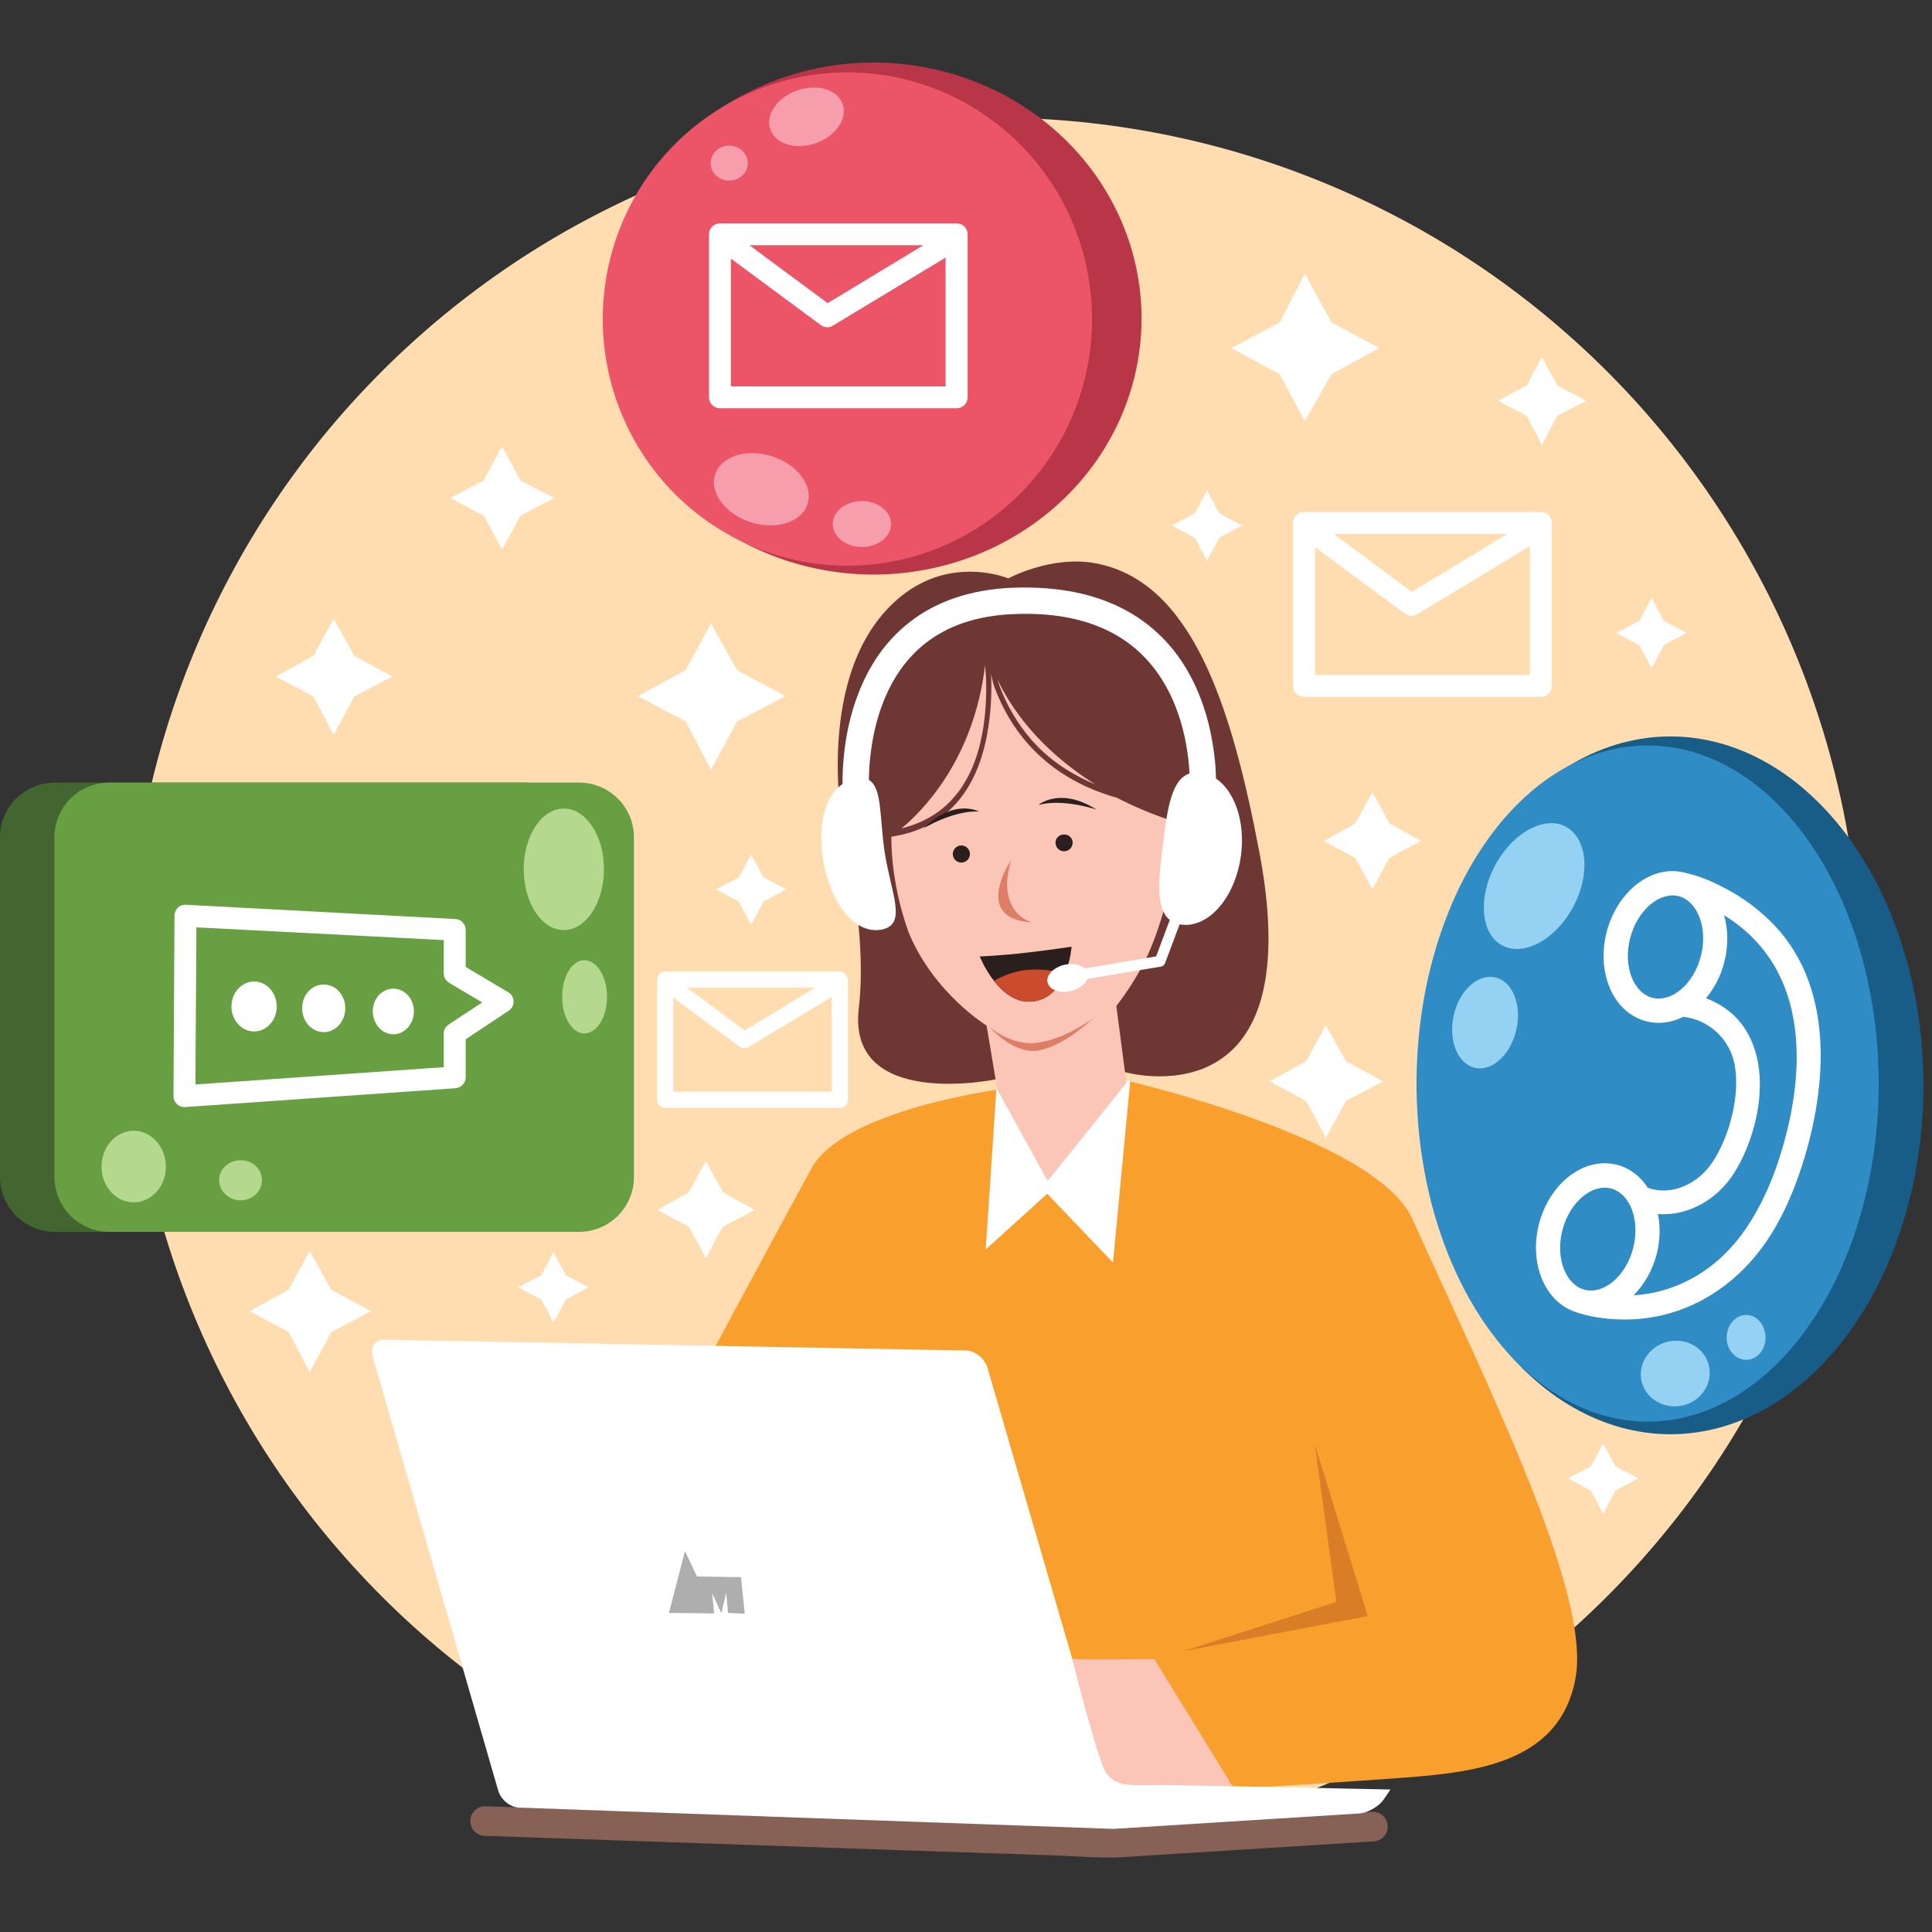 <svg xmlns="http://www.w3.org/2000/svg" xmlns:xlink="http://www.w3.org/1999/xlink" width="150" zoomAndPan="magnify" viewBox="0 0 112.5 112.5" height="150" preserveAspectRatio="xMidYMid meet" version="1.0"><rect x="0" y="0" width="112.5" height="112.5" fill="#333333" stroke="none"/><defs><clipPath id="9bf2aaaf72"><path d="M 82 42 L 112.004 42 L 112.004 84 L 82 84 Z M 82 42 " clip-rule="nonzero"/></clipPath><clipPath id="0a05fb84dd"><path d="M 35 3.641 L 67 3.641 L 67 34 L 35 34 Z M 35 3.641 " clip-rule="nonzero"/></clipPath><clipPath id="7ca6ea715e"><path d="M 27 105 L 81 105 L 81 108.176 L 27 108.176 Z M 27 105 " clip-rule="nonzero"/></clipPath></defs><path fill="#ffddb1" d="M 108.355 57.293 C 108.355 58.945 108.273 60.594 108.113 62.238 C 107.949 63.883 107.707 65.516 107.387 67.137 C 107.062 68.754 106.664 70.355 106.184 71.938 C 105.703 73.52 105.148 75.07 104.516 76.598 C 103.883 78.125 103.176 79.617 102.398 81.074 C 101.617 82.531 100.77 83.945 99.852 85.32 C 98.934 86.691 97.953 88.02 96.902 89.293 C 95.855 90.57 94.746 91.793 93.578 92.961 C 92.41 94.133 91.188 95.238 89.91 96.285 C 88.633 97.336 87.309 98.316 85.934 99.234 C 84.559 100.152 83.145 101.004 81.688 101.781 C 80.23 102.559 78.738 103.266 77.211 103.898 C 75.684 104.531 74.133 105.086 72.551 105.566 C 70.969 106.043 69.367 106.445 67.746 106.77 C 66.129 107.09 64.496 107.332 62.852 107.492 C 61.207 107.656 59.559 107.738 57.906 107.738 C 56.254 107.738 54.605 107.656 52.961 107.492 C 51.316 107.332 49.684 107.09 48.062 106.77 C 46.441 106.445 44.844 106.043 43.262 105.566 C 41.68 105.086 40.125 104.531 38.602 103.898 C 37.074 103.266 35.582 102.559 34.125 101.781 C 32.668 101.004 31.25 100.152 29.879 99.234 C 28.504 98.316 27.18 97.336 25.902 96.285 C 24.625 95.238 23.402 94.133 22.234 92.961 C 21.066 91.793 19.957 90.57 18.906 89.293 C 17.859 88.02 16.875 86.691 15.957 85.32 C 15.039 83.945 14.191 82.531 13.414 81.074 C 12.633 79.617 11.93 78.125 11.297 76.598 C 10.664 75.07 10.109 73.52 9.629 71.938 C 9.148 70.355 8.75 68.754 8.426 67.137 C 8.105 65.516 7.863 63.883 7.699 62.238 C 7.539 60.594 7.457 58.945 7.457 57.293 C 7.457 55.641 7.539 53.996 7.699 52.352 C 7.863 50.707 8.105 49.074 8.426 47.453 C 8.75 45.832 9.148 44.234 9.629 42.652 C 10.109 41.07 10.664 39.516 11.297 37.992 C 11.93 36.465 12.633 34.973 13.414 33.516 C 14.191 32.059 15.039 30.645 15.957 29.27 C 16.875 27.898 17.859 26.57 18.906 25.293 C 19.957 24.016 21.066 22.793 22.234 21.625 C 23.402 20.457 24.625 19.352 25.902 18.301 C 27.18 17.254 28.504 16.27 29.879 15.352 C 31.25 14.434 32.668 13.586 34.125 12.809 C 35.582 12.031 37.074 11.324 38.602 10.691 C 40.125 10.059 41.68 9.504 43.262 9.023 C 44.844 8.543 46.441 8.145 48.062 7.82 C 49.684 7.5 51.316 7.258 52.961 7.094 C 54.605 6.934 56.254 6.852 57.906 6.852 C 59.559 6.852 61.207 6.934 62.852 7.094 C 64.496 7.258 66.129 7.5 67.746 7.82 C 69.367 8.145 70.969 8.543 72.551 9.023 C 74.133 9.504 75.684 10.059 77.211 10.691 C 78.738 11.324 80.23 12.031 81.688 12.809 C 83.145 13.586 84.559 14.434 85.934 15.352 C 87.309 16.27 88.633 17.254 89.91 18.301 C 91.188 19.352 92.41 20.457 93.578 21.625 C 94.746 22.793 95.855 24.016 96.902 25.293 C 97.953 26.57 98.934 27.898 99.852 29.27 C 100.77 30.645 101.617 32.059 102.398 33.516 C 103.176 34.973 103.883 36.465 104.516 37.992 C 105.148 39.516 105.703 41.07 106.184 42.652 C 106.664 44.234 107.062 45.832 107.387 47.453 C 107.707 49.074 107.949 50.707 108.113 52.352 C 108.273 53.996 108.355 55.641 108.355 57.293 Z M 108.355 57.293 " fill-opacity="1" fill-rule="nonzero"/><path fill="#ffffff" d="M 93.352 84.051 L 92.637 85.387 L 91.297 86.082 L 92.637 86.797 L 93.352 88.137 L 94.07 86.797 L 95.391 86.082 L 94.07 85.387 Z M 32.23 72.922 L 31.516 74.258 L 30.176 74.953 L 31.516 75.672 L 32.23 77.008 L 32.949 75.672 L 34.27 74.953 L 32.949 74.258 Z M 18.031 72.844 L 16.812 75.098 L 14.535 76.352 L 16.812 77.566 L 18.031 79.898 L 19.289 77.566 L 21.605 76.352 L 19.289 75.098 Z M 41.102 67.621 L 40.105 69.434 L 38.27 70.453 L 40.105 71.426 L 41.102 73.258 L 42.098 71.426 L 43.941 70.453 L 42.105 69.434 Z M 77.199 59.699 L 76.059 61.793 L 73.922 62.969 L 76.059 64.105 L 77.199 66.258 L 78.375 64.105 L 80.531 62.969 L 78.375 61.793 Z M 43.738 49.754 L 43.023 51.09 L 41.684 51.785 L 43.023 52.504 L 43.738 53.84 L 44.457 52.504 L 45.777 51.785 L 44.457 51.09 Z M 79.914 46.141 L 78.914 47.953 L 77.078 48.973 L 78.914 49.949 L 79.914 51.781 L 80.91 49.949 L 82.746 48.973 L 80.91 47.953 Z M 41.402 36.293 L 39.926 39.023 L 37.145 40.535 L 39.926 42.012 L 41.402 44.824 L 42.918 42.012 L 45.738 40.535 L 42.918 39.023 Z M 19.43 36.031 L 18.25 38.184 L 16.051 39.398 L 18.25 40.555 L 19.43 42.789 L 20.629 40.555 L 22.848 39.398 L 20.629 38.184 Z M 96.172 34.816 L 95.453 36.156 L 94.113 36.852 L 95.453 37.566 L 96.172 38.902 L 96.887 37.566 L 98.207 36.852 L 96.887 36.156 Z M 70.285 28.559 L 69.57 29.898 L 68.23 30.594 L 69.57 31.309 L 70.285 32.648 L 71.004 31.309 L 72.324 30.594 L 71.004 29.898 Z M 29.238 25.988 L 28.176 27.961 L 26.219 28.996 L 28.176 30.035 L 29.238 32.008 L 30.297 30.035 L 32.258 28.996 L 30.293 27.961 Z M 89.781 20.785 L 88.902 22.441 L 87.223 23.336 L 88.902 24.215 L 89.781 25.91 L 90.68 24.215 L 92.375 23.336 L 90.68 22.441 Z M 75.977 15.938 L 74.52 18.77 L 71.699 20.266 L 74.52 21.797 L 75.977 24.527 L 77.531 21.797 L 80.309 20.266 L 77.531 18.77 Z M 75.977 15.938 " fill-opacity="1" fill-rule="nonzero"/><path fill="#ffffff" d="M 48.43 58.051 L 48.43 63.57 L 39.203 63.57 C 39.203 62.777 39.203 59.418 39.203 58.09 L 43.055 60.941 C 43.207 61.055 43.41 61.078 43.578 60.98 Z M 40.004 57.512 L 47.473 57.512 L 43.359 60.004 Z M 38.727 56.574 C 38.465 56.574 38.266 56.793 38.266 57.055 C 38.266 57.273 38.266 63.836 38.266 64.051 C 38.266 64.312 38.465 64.512 38.727 64.512 L 48.895 64.512 C 49.152 64.512 49.375 64.312 49.375 64.051 L 49.375 57.055 C 49.375 56.793 49.152 56.574 48.895 56.574 Z M 89.082 31.809 L 89.082 39.305 L 76.578 39.305 C 76.578 38.227 76.578 33.664 76.578 31.867 L 81.812 35.734 C 82.02 35.887 82.289 35.91 82.508 35.773 Z M 77.656 31.09 L 87.781 31.09 L 82.211 34.461 Z M 75.938 29.812 C 75.582 29.812 75.297 30.098 75.297 30.453 C 75.297 30.75 75.297 39.645 75.297 39.941 C 75.297 40.297 75.582 40.578 75.938 40.578 L 89.719 40.578 C 90.074 40.578 90.359 40.297 90.359 39.941 L 90.359 30.453 C 90.359 30.098 90.074 29.812 89.719 29.812 Z M 75.938 29.812 " fill-opacity="1" fill-rule="nonzero"/><g clip-path="url(#9bf2aaaf72)"><path fill="#175d87" d="M 112.004 63.199 C 112.004 63.863 111.98 64.527 111.93 65.191 C 111.883 65.852 111.812 66.512 111.719 67.164 C 111.625 67.816 111.508 68.461 111.367 69.098 C 111.227 69.734 111.066 70.359 110.879 70.973 C 110.695 71.59 110.488 72.188 110.262 72.777 C 110.035 73.363 109.789 73.934 109.52 74.484 C 109.25 75.039 108.965 75.574 108.66 76.086 C 108.352 76.602 108.027 77.094 107.688 77.566 C 107.348 78.035 106.988 78.48 106.617 78.902 C 106.242 79.324 105.855 79.723 105.453 80.09 C 105.055 80.461 104.641 80.805 104.215 81.117 C 103.789 81.43 103.355 81.715 102.906 81.969 C 102.461 82.223 102.008 82.449 101.547 82.641 C 101.086 82.832 100.617 82.996 100.145 83.125 C 99.672 83.254 99.195 83.352 98.715 83.418 C 98.234 83.484 97.754 83.516 97.27 83.516 C 96.789 83.516 96.309 83.484 95.828 83.418 C 95.348 83.352 94.871 83.254 94.395 83.125 C 93.922 82.996 93.457 82.832 92.992 82.641 C 92.531 82.449 92.078 82.223 91.633 81.969 C 91.188 81.715 90.75 81.43 90.324 81.117 C 89.902 80.805 89.488 80.461 89.086 80.09 C 88.684 79.723 88.297 79.324 87.926 78.902 C 87.551 78.48 87.195 78.035 86.855 77.566 C 86.512 77.094 86.188 76.602 85.883 76.086 C 85.578 75.574 85.289 75.039 85.023 74.484 C 84.754 73.934 84.504 73.363 84.277 72.777 C 84.051 72.188 83.844 71.59 83.66 70.973 C 83.477 70.359 83.312 69.734 83.172 69.098 C 83.031 68.461 82.914 67.816 82.82 67.164 C 82.727 66.512 82.656 65.852 82.609 65.191 C 82.562 64.527 82.539 63.863 82.539 63.199 C 82.539 62.535 82.562 61.871 82.609 61.207 C 82.656 60.547 82.727 59.887 82.82 59.234 C 82.914 58.582 83.031 57.938 83.172 57.301 C 83.312 56.664 83.477 56.039 83.66 55.426 C 83.844 54.809 84.051 54.211 84.277 53.621 C 84.504 53.035 84.754 52.465 85.023 51.914 C 85.289 51.359 85.578 50.824 85.883 50.312 C 86.188 49.797 86.512 49.305 86.855 48.832 C 87.195 48.363 87.551 47.918 87.926 47.496 C 88.297 47.074 88.684 46.676 89.086 46.309 C 89.488 45.938 89.902 45.594 90.324 45.281 C 90.75 44.969 91.188 44.684 91.633 44.43 C 92.078 44.176 92.531 43.949 92.992 43.758 C 93.457 43.566 93.922 43.402 94.395 43.273 C 94.871 43.145 95.348 43.047 95.828 42.98 C 96.309 42.914 96.789 42.883 97.27 42.883 C 97.754 42.883 98.234 42.914 98.715 42.98 C 99.195 43.047 99.672 43.145 100.145 43.273 C 100.617 43.402 101.086 43.566 101.547 43.758 C 102.008 43.949 102.461 44.176 102.906 44.43 C 103.355 44.684 103.789 44.969 104.215 45.281 C 104.641 45.594 105.055 45.938 105.453 46.309 C 105.855 46.676 106.242 47.074 106.617 47.496 C 106.988 47.918 107.348 48.363 107.688 48.832 C 108.027 49.305 108.352 49.797 108.66 50.312 C 108.965 50.824 109.25 51.359 109.52 51.914 C 109.789 52.465 110.035 53.035 110.262 53.621 C 110.488 54.211 110.695 54.809 110.879 55.426 C 111.066 56.039 111.227 56.664 111.367 57.301 C 111.508 57.938 111.625 58.582 111.719 59.234 C 111.812 59.887 111.883 60.547 111.93 61.207 C 111.98 61.871 112.004 62.535 112.004 63.199 Z M 112.004 63.199 " fill-opacity="1" fill-rule="nonzero"/></g><path fill="#308cc4" d="M 109.395 63.098 C 109.395 63.742 109.375 64.383 109.332 65.027 C 109.289 65.668 109.223 66.305 109.137 66.938 C 109.051 67.57 108.945 68.195 108.816 68.812 C 108.688 69.43 108.539 70.035 108.371 70.633 C 108.203 71.227 108.016 71.809 107.809 72.379 C 107.598 72.945 107.371 73.5 107.129 74.035 C 106.883 74.57 106.621 75.09 106.34 75.586 C 106.062 76.086 105.766 76.562 105.453 77.02 C 105.145 77.473 104.816 77.906 104.477 78.316 C 104.137 78.727 103.781 79.109 103.414 79.469 C 103.051 79.824 102.672 80.156 102.281 80.461 C 101.895 80.766 101.496 81.039 101.09 81.285 C 100.684 81.535 100.27 81.75 99.848 81.938 C 99.426 82.125 98.996 82.281 98.566 82.406 C 98.133 82.531 97.699 82.629 97.258 82.691 C 96.82 82.754 96.383 82.785 95.941 82.785 C 95.5 82.785 95.059 82.754 94.621 82.691 C 94.184 82.629 93.746 82.531 93.316 82.406 C 92.883 82.281 92.457 82.125 92.035 81.938 C 91.613 81.75 91.199 81.535 90.793 81.285 C 90.383 81.039 89.984 80.766 89.598 80.461 C 89.207 80.156 88.832 79.824 88.465 79.469 C 88.098 79.109 87.746 78.727 87.402 78.316 C 87.062 77.906 86.738 77.473 86.426 77.02 C 86.113 76.562 85.82 76.086 85.539 75.586 C 85.258 75.09 84.996 74.57 84.754 74.035 C 84.508 73.5 84.281 72.945 84.074 72.379 C 83.867 71.809 83.676 71.227 83.508 70.633 C 83.34 70.035 83.191 69.43 83.062 68.812 C 82.938 68.195 82.828 67.57 82.742 66.938 C 82.656 66.305 82.594 65.668 82.551 65.027 C 82.508 64.383 82.484 63.742 82.484 63.098 C 82.484 62.453 82.508 61.809 82.551 61.168 C 82.594 60.523 82.656 59.887 82.742 59.254 C 82.828 58.621 82.938 57.996 83.062 57.383 C 83.191 56.766 83.34 56.156 83.508 55.562 C 83.676 54.965 83.867 54.383 84.074 53.816 C 84.281 53.246 84.508 52.695 84.754 52.156 C 84.996 51.621 85.258 51.105 85.539 50.605 C 85.82 50.105 86.113 49.629 86.426 49.176 C 86.738 48.719 87.062 48.285 87.402 47.875 C 87.746 47.469 88.098 47.082 88.465 46.727 C 88.832 46.367 89.207 46.035 89.598 45.73 C 89.984 45.43 90.383 45.152 90.793 44.906 C 91.199 44.66 91.613 44.441 92.035 44.254 C 92.457 44.066 92.883 43.91 93.316 43.785 C 93.746 43.66 94.184 43.566 94.621 43.504 C 95.059 43.438 95.5 43.406 95.941 43.406 C 96.383 43.406 96.82 43.438 97.258 43.504 C 97.699 43.566 98.133 43.66 98.566 43.785 C 98.996 43.91 99.426 44.066 99.848 44.254 C 100.27 44.441 100.684 44.66 101.09 44.906 C 101.496 45.152 101.895 45.43 102.281 45.73 C 102.672 46.035 103.051 46.367 103.414 46.727 C 103.781 47.082 104.137 47.469 104.477 47.875 C 104.816 48.285 105.145 48.719 105.453 49.176 C 105.766 49.629 106.062 50.105 106.34 50.605 C 106.621 51.105 106.883 51.621 107.129 52.156 C 107.371 52.695 107.598 53.246 107.809 53.816 C 108.016 54.383 108.203 54.965 108.371 55.562 C 108.539 56.156 108.688 56.766 108.816 57.383 C 108.945 57.996 109.051 58.621 109.137 59.254 C 109.223 59.887 109.289 60.523 109.332 61.168 C 109.375 61.809 109.395 62.453 109.395 63.098 Z M 109.395 63.098 " fill-opacity="1" fill-rule="nonzero"/><path fill="#ffffff" d="M 93.805 69.203 C 94.891 69.48 95.527 71.012 95.098 72.68 C 94.664 74.352 93.363 75.383 92.277 75.102 C 91.191 74.824 90.551 73.293 90.98 71.621 C 91.418 69.957 92.727 68.926 93.805 69.203 Z M 100.395 53.297 C 100.422 53.316 100.457 53.332 100.484 53.352 C 105.449 56.48 105.203 62.57 103.574 67.551 C 103.117 68.945 102.504 70.309 101.672 71.531 C 100.129 73.809 97.805 75.258 95.125 75.426 C 95.734 74.812 96.215 73.996 96.465 73.039 C 96.676 72.23 96.688 71.426 96.543 70.695 C 98.336 70.824 100.055 69.809 101.016 68.242 C 102.914 65.148 103.5 59.773 99.422 58.16 C 99.391 58.152 99.363 58.141 99.336 58.133 C 99.812 57.559 100.195 56.852 100.402 56.039 C 100.652 55.078 100.629 54.129 100.395 53.297 Z M 97.75 52.184 C 98.836 52.465 99.469 54.016 99.039 55.684 C 98.605 57.352 97.305 58.383 96.219 58.102 C 95.137 57.824 94.492 56.293 94.926 54.625 C 95.355 52.957 96.668 51.91 97.75 52.184 Z M 98.105 50.816 C 96.164 50.316 94.164 51.918 93.555 54.27 C 92.945 56.625 93.926 58.969 95.867 59.469 C 96.602 59.66 97.34 59.547 98.012 59.211 C 99.496 59.359 100.715 60.504 101 61.953 C 101.352 63.742 100.711 66.207 99.695 67.707 C 98.895 68.895 97.375 69.676 95.953 69.164 C 95.527 68.512 94.926 68.027 94.164 67.828 C 92.223 67.332 90.227 68.914 89.617 71.266 C 89.066 73.391 89.824 75.5 91.398 76.258 C 91.488 76.297 91.586 76.34 91.664 76.371 C 92.555 76.688 93.473 76.812 94.41 76.832 C 98.109 76.91 101.266 74.902 103.18 71.793 C 103.918 70.598 104.461 69.301 104.898 67.973 C 106.434 63.277 106.891 57.234 102.969 53.527 C 102.273 52.863 101.508 52.305 100.668 51.84 C 99.922 51.43 99.152 51.07 98.312 50.867 C 98.238 50.852 98.16 50.832 98.105 50.816 Z M 98.105 50.816 " fill-opacity="1" fill-rule="nonzero"/><path fill="#94d1f3" d="M 97.211 78.105 C 96.117 78.312 95.379 79.324 95.57 80.359 C 95.77 81.391 96.812 82.059 97.91 81.855 C 99.004 81.648 99.719 80.633 99.527 79.602 C 99.332 78.57 98.305 77.898 97.211 78.105 Z M 101.684 76.57 C 101.059 76.57 100.543 77.164 100.543 77.891 C 100.543 78.609 101.059 79.184 101.684 79.184 C 102.309 79.184 102.805 78.609 102.805 77.891 C 102.805 77.164 102.309 76.57 101.684 76.57 Z M 87.066 56.914 C 86.055 56.688 84.973 57.672 84.648 59.129 C 84.324 60.578 84.879 61.953 85.887 62.18 C 86.898 62.406 87.977 61.402 88.301 59.945 C 88.625 58.488 88.07 57.137 87.066 56.914 Z M 90.156 47.941 C 89.062 48.031 87.824 48.961 87.059 50.391 C 86.039 52.301 86.227 54.391 87.477 55.055 C 88.734 55.723 90.594 54.711 91.609 52.801 C 92.633 50.891 92.426 48.801 91.168 48.137 C 90.863 47.969 90.527 47.906 90.156 47.941 Z M 90.156 47.941 " fill-opacity="1" fill-rule="nonzero"/><path fill="#436630" d="M 0 48.758 C 0 46.996 1.43 45.57 3.195 45.57 L 30.555 45.57 C 32.32 45.57 33.75 46.996 33.75 48.758 L 33.75 68.539 C 33.75 70.305 32.32 71.73 30.555 71.73 L 3.195 71.73 C 1.43 71.73 0 70.305 0 68.539 Z M 0 48.758 " fill-opacity="1" fill-rule="nonzero"/><path fill="#679f42" d="M 3.168 48.758 C 3.168 46.996 4.594 45.57 6.363 45.57 L 33.719 45.57 C 35.488 45.57 36.914 46.996 36.914 48.758 L 36.914 68.539 C 36.914 70.305 35.488 71.73 33.719 71.73 L 6.367 71.73 C 4.602 71.73 3.172 70.305 3.172 68.539 L 3.172 48.758 Z M 3.168 48.758 " fill-opacity="1" fill-rule="nonzero"/><path fill="#b3d88e" d="M 14.016 67.559 C 13.328 67.559 12.758 68.074 12.758 68.719 C 12.758 69.359 13.328 69.895 14.016 69.895 C 14.703 69.895 15.254 69.359 15.254 68.719 C 15.258 68.074 14.707 67.559 14.016 67.559 Z M 7.785 65.844 C 6.75 65.844 5.91 66.785 5.91 67.938 C 5.91 69.09 6.754 70.012 7.785 70.012 C 8.816 70.012 9.66 69.09 9.66 67.938 C 9.66 66.785 8.82 65.844 7.785 65.844 Z M 34.027 55.914 C 33.301 55.914 32.734 56.863 32.734 58.043 C 32.734 59.227 33.309 60.176 34.027 60.176 C 34.754 60.176 35.348 59.227 35.348 58.043 C 35.348 56.867 34.754 55.914 34.027 55.914 Z M 32.832 47.082 C 31.539 47.082 30.496 48.66 30.496 50.609 C 30.496 52.566 31.539 54.16 32.832 54.16 C 34.121 54.16 35.168 52.562 35.168 50.609 C 35.168 48.656 34.121 47.082 32.832 47.082 Z M 32.832 47.082 " fill-opacity="1" fill-rule="nonzero"/><path fill="#ffffff" d="M 22.906 57.57 C 22.242 57.57 21.707 58.152 21.707 58.887 C 21.707 59.621 22.242 60.227 22.906 60.227 C 23.566 60.227 24.102 59.621 24.102 58.887 C 24.102 58.152 23.566 57.57 22.906 57.57 Z M 18.852 57.328 C 18.152 57.328 17.594 57.93 17.594 58.707 C 17.594 59.477 18.152 60.102 18.852 60.102 C 19.547 60.102 20.105 59.477 20.105 58.707 C 20.105 57.938 19.547 57.328 18.852 57.328 Z M 14.797 57.152 C 14.07 57.152 13.477 57.805 13.477 58.609 C 13.477 59.41 14.07 60.062 14.797 60.062 C 15.523 60.062 16.117 59.41 16.117 58.609 C 16.109 57.805 15.523 57.152 14.797 57.152 Z M 11.438 54 L 25.84 54.742 L 25.84 56.695 C 25.84 56.922 25.969 57.117 26.16 57.234 L 28.078 58.371 L 26.141 59.648 C 25.965 59.766 25.84 59.949 25.84 60.168 L 25.84 62.141 L 11.379 63.148 C 11.383 61.867 11.434 55.285 11.438 54 Z M 10.82 52.684 C 10.457 52.664 10.16 52.957 10.16 53.32 C 10.16 53.648 10.102 63.5 10.102 63.828 C 10.102 64.199 10.41 64.488 10.781 64.465 L 26.52 63.367 C 26.852 63.34 27.117 63.062 27.117 62.73 L 27.117 60.516 L 29.617 58.859 C 30.008 58.598 30.004 58.02 29.598 57.781 L 27.117 56.305 L 27.117 54.152 C 27.117 53.816 26.855 53.531 26.52 53.516 Z M 10.82 52.684 " fill-opacity="1" fill-rule="nonzero"/><g clip-path="url(#0a05fb84dd)"><path fill="#b83648" d="M 66.473 18.547 C 66.473 19.527 66.371 20.496 66.172 21.457 C 65.973 22.418 65.676 23.348 65.285 24.254 C 64.891 25.156 64.41 26.016 63.844 26.832 C 63.273 27.645 62.625 28.398 61.902 29.09 C 61.176 29.781 60.387 30.398 59.535 30.941 C 58.684 31.488 57.785 31.945 56.84 32.32 C 55.891 32.695 54.914 32.977 53.91 33.168 C 52.906 33.359 51.891 33.457 50.867 33.457 C 49.84 33.457 48.828 33.359 47.82 33.168 C 46.816 32.977 45.84 32.695 44.895 32.32 C 43.949 31.945 43.047 31.488 42.195 30.941 C 41.344 30.398 40.555 29.781 39.832 29.09 C 39.105 28.398 38.461 27.645 37.891 26.832 C 37.32 26.016 36.84 25.156 36.449 24.254 C 36.055 23.348 35.762 22.418 35.562 21.457 C 35.359 20.496 35.262 19.527 35.262 18.547 C 35.262 17.57 35.359 16.602 35.562 15.641 C 35.762 14.68 36.055 13.75 36.449 12.844 C 36.84 11.941 37.32 11.082 37.891 10.266 C 38.461 9.453 39.105 8.699 39.832 8.008 C 40.555 7.316 41.344 6.699 42.195 6.156 C 43.047 5.609 43.949 5.152 44.895 4.777 C 45.84 4.402 46.816 4.121 47.82 3.93 C 48.828 3.738 49.84 3.641 50.867 3.641 C 51.891 3.641 52.906 3.738 53.91 3.93 C 54.914 4.121 55.891 4.402 56.84 4.777 C 57.785 5.152 58.684 5.609 59.535 6.156 C 60.387 6.699 61.176 7.316 61.902 8.008 C 62.625 8.699 63.273 9.453 63.844 10.266 C 64.41 11.082 64.891 11.941 65.285 12.844 C 65.676 13.75 65.973 14.68 66.172 15.641 C 66.371 16.602 66.473 17.57 66.473 18.547 Z M 66.473 18.547 " fill-opacity="1" fill-rule="nonzero"/></g><path fill="#eb5567" d="M 63.59 18.578 C 63.59 19.52 63.5 20.457 63.316 21.379 C 63.133 22.305 62.863 23.203 62.508 24.074 C 62.148 24.945 61.711 25.773 61.191 26.559 C 60.668 27.34 60.078 28.066 59.418 28.734 C 58.758 29.402 58.035 29.996 57.258 30.52 C 56.48 31.043 55.66 31.488 54.797 31.848 C 53.934 32.207 53.043 32.48 52.125 32.664 C 51.207 32.848 50.281 32.941 49.344 32.941 C 48.41 32.941 47.484 32.848 46.566 32.664 C 45.648 32.48 44.758 32.207 43.895 31.848 C 43.027 31.488 42.207 31.043 41.43 30.52 C 40.652 29.996 39.934 29.402 39.27 28.734 C 38.609 28.066 38.02 27.34 37.5 26.559 C 36.98 25.773 36.543 24.945 36.184 24.074 C 35.824 23.203 35.555 22.305 35.371 21.379 C 35.191 20.457 35.098 19.52 35.098 18.578 C 35.098 17.637 35.191 16.699 35.371 15.777 C 35.555 14.852 35.824 13.953 36.184 13.082 C 36.543 12.211 36.98 11.383 37.5 10.598 C 38.02 9.816 38.609 9.09 39.27 8.422 C 39.934 7.754 40.652 7.16 41.43 6.637 C 42.207 6.113 43.027 5.668 43.895 5.309 C 44.758 4.949 45.648 4.676 46.566 4.492 C 47.484 4.309 48.41 4.215 49.344 4.215 C 50.281 4.215 51.207 4.309 52.125 4.492 C 53.043 4.676 53.934 4.949 54.797 5.309 C 55.66 5.668 56.48 6.113 57.258 6.637 C 58.035 7.16 58.758 7.754 59.418 8.422 C 60.078 9.09 60.668 9.816 61.191 10.598 C 61.711 11.383 62.148 12.211 62.508 13.082 C 62.863 13.953 63.133 14.852 63.316 15.777 C 63.5 16.699 63.59 17.637 63.59 18.578 Z M 63.59 18.578 " fill-opacity="1" fill-rule="nonzero"/><path fill="#ffffff" d="M 55.062 15 L 55.062 22.5 L 42.559 22.5 C 42.559 21.422 42.559 16.859 42.559 15.059 L 47.793 18.926 C 48 19.078 48.27 19.102 48.492 18.965 Z M 43.641 14.281 L 53.766 14.281 L 48.195 17.652 Z M 41.922 13.008 C 41.57 13.008 41.285 13.289 41.285 13.645 C 41.285 13.941 41.285 22.836 41.285 23.137 C 41.285 23.488 41.57 23.773 41.922 23.773 L 55.707 23.773 C 56.059 23.773 56.344 23.488 56.344 23.137 L 56.344 13.645 C 56.344 13.289 56.059 13.008 55.707 13.008 Z M 41.922 13.008 " fill-opacity="1" fill-rule="nonzero"/><path fill="#f69eac" d="M 50.188 29.176 C 49.258 29.176 48.492 29.773 48.492 30.516 C 48.492 31.254 49.258 31.852 50.188 31.852 C 51.121 31.852 51.887 31.254 51.887 30.516 C 51.887 29.773 51.121 29.176 50.188 29.176 Z M 43.836 26.383 C 42.777 26.375 41.887 26.844 41.637 27.637 C 41.305 28.703 42.246 29.945 43.734 30.414 C 45.223 30.879 46.699 30.398 47.027 29.336 C 47.363 28.27 46.418 27.027 44.93 26.562 C 44.562 26.449 44.191 26.391 43.836 26.383 Z M 42.461 8.48 C 41.863 8.48 41.383 8.93 41.383 9.5 C 41.383 10.062 41.863 10.516 42.461 10.516 C 43.062 10.516 43.543 10.066 43.543 9.5 C 43.539 8.934 43.055 8.48 42.461 8.48 Z M 48.074 5.191 C 47.598 5.043 47 5.07 46.414 5.27 C 45.25 5.672 44.559 6.691 44.859 7.543 C 45.156 8.395 46.336 8.742 47.492 8.34 C 48.656 7.941 49.367 6.922 49.07 6.066 C 48.922 5.641 48.551 5.34 48.074 5.191 Z M 48.074 5.191 " fill-opacity="1" fill-rule="nonzero"/><path fill="#f99f2e" d="M 58.195 63.434 L 65.363 62.871 C 65.363 62.871 80.086 66.207 82.238 70.973 C 86.734 80.922 92.641 92.777 91.746 97.703 C 90.797 102.945 85.355 103.25 80.879 103.578 C 76.168 103.918 71.824 104.156 71.824 104.156 L 67.09 96.625 L 63.363 96.672 L 32.742 95.098 C 32.742 95.098 42.32 77.078 47.262 68.02 C 49.105 64.641 58.195 63.434 58.195 63.434 Z M 58.195 63.434 " fill-opacity="1" fill-rule="nonzero"/><path fill="#ffffff" d="M 65.812 62.953 L 64.809 73.52 L 60.98 69.512 L 57.398 72.758 L 58.016 63.457 L 61.52 62.359 Z M 65.812 62.953 " fill-opacity="1" fill-rule="nonzero"/><g clip-path="url(#7ca6ea715e)"><path fill="#886156" d="M 28.277 105.18 C 27.801 105.164 27.402 105.535 27.387 106.012 C 27.371 106.488 27.746 106.883 28.223 106.898 C 36.582 107.191 44.941 107.477 53.301 107.766 C 55.961 107.859 58.621 107.941 61.281 108.035 C 62.434 108.074 63.602 108.172 64.75 108.164 C 65.398 108.16 66.039 108.094 66.688 108.055 C 67.953 107.977 69.23 107.898 70.496 107.82 C 73.664 107.625 76.836 107.418 80 107.223 C 80.477 107.191 80.832 106.793 80.801 106.316 C 80.773 105.84 80.367 105.473 79.895 105.504 C 76.406 105.719 72.914 105.938 69.426 106.152 C 67.867 106.254 66.297 106.43 64.73 106.441 C 63.227 106.457 61.715 106.332 60.215 106.281 C 57.551 106.188 54.891 106.105 52.23 106.012 C 44.254 105.734 36.258 105.457 28.277 105.18 Z M 28.277 105.18 " fill-opacity="1" fill-rule="nonzero"/></g><path fill="#ffffff" d="M 22.375 78.012 L 56.258 78.641 C 56.781 78.648 57.34 79.102 57.5 79.645 L 64.27 102.875 C 64.426 103.422 64.984 103.875 65.508 103.887 L 80.965 104.203 L 80.59 104.758 C 80.281 105.219 79.598 105.594 79.074 105.602 L 64.828 106.496 L 30.25 105.258 C 29.723 105.254 29.164 104.801 29.008 104.258 L 21.703 78.988 C 21.547 78.438 21.844 78.004 22.375 78.012 Z M 22.375 78.012 " fill-opacity="1" fill-rule="nonzero"/><path fill="#d97d27" d="M 76.566 84.121 L 77.816 93.277 L 68.918 96.145 L 79.641 94.102 Z M 76.566 84.121 " fill-opacity="1" fill-rule="nonzero"/><path fill="#aeaeae" d="M 39.887 90.32 L 38.949 93.922 L 40.73 93.938 L 41.582 93.953 L 41.469 92.773 L 42.004 93.934 L 42.285 92.738 L 42.395 93.918 L 43.367 93.969 L 43.148 91.836 L 40.582 91.797 Z M 39.887 90.32 " fill-opacity="1" fill-rule="nonzero"/><path fill="#fbc5b8" d="M 67.215 96.605 L 63.391 96.629 L 62.434 96.59 C 62.434 96.59 63.816 102.102 64.332 103.086 C 64.875 104.141 66.156 103.938 67.488 103.945 C 69.496 103.949 71.766 104.004 71.766 104.004 Z M 67.215 96.605 " fill-opacity="1" fill-rule="nonzero"/><path fill="#fbc5b8" d="M 59.289 36.52 C 69.875 36.066 68.391 46.672 68.391 46.672 C 68.391 46.672 68.879 46.004 69.938 45.98 C 70.777 45.961 72.102 46.527 71.5 48.895 C 70.555 52.594 67.898 52.516 67.898 52.516 C 67.898 52.516 67.047 56.441 65.023 58.551 L 65.594 63.051 L 61.004 68.77 C 61.004 68.77 58.062 63.426 58.062 63.426 L 57.43 59.758 C 56.5 59.098 55.5 58.227 54.566 57.176 C 53.848 56.367 53.172 55.363 52.625 54.031 C 51.266 50.738 50.695 47.992 50.695 47.992 C 50.695 47.992 48.824 38.305 57.453 36.715 C 58.027 36.609 58.613 36.547 59.289 36.52 Z M 59.289 36.52 " fill-opacity="1" fill-rule="nonzero"/><path fill="#2a1f1c" d="M 60.203 58.309 C 58.199 58.602 57.051 55.695 57.051 55.695 C 57.051 55.695 58.324 55.648 59.879 55.461 C 61.402 55.281 62.398 55.125 62.398 55.125 C 62.398 55.125 62.207 58.012 60.203 58.309 Z M 60.203 58.309 " fill-opacity="1" fill-rule="nonzero"/><path fill="#cb4c2c" d="M 59.82 56.477 C 58.785 56.559 57.883 57.113 57.883 57.117 C 58.422 57.809 59.207 58.445 60.207 58.301 C 61.18 58.156 61.699 57.445 62.004 56.711 C 61.582 56.598 60.965 56.383 59.82 56.477 Z M 59.82 56.477 " fill-opacity="1" fill-rule="nonzero"/><path fill="#6e3734" d="M 58.086 39.574 C 58.133 39.711 58.137 39.766 58.191 39.914 C 58.609 41.039 59.246 42.164 60.113 43.137 C 61.082 44.227 62.312 45.059 63.781 45.676 C 60.43 43.578 58.812 41.117 58.086 39.574 Z M 57.359 38.738 C 56.707 44.242 53.695 47.25 52.492 48.238 C 55.133 47.586 56.652 45.652 57.199 42.707 C 57.395 41.645 57.461 40.516 57.414 39.402 C 57.398 39.168 57.379 38.953 57.359 38.738 Z M 52.477 34.715 C 55.465 32.305 58.715 33.68 58.715 33.68 C 58.715 33.68 61.195 32.332 63.754 32.793 C 69.383 33.809 71.695 41.027 73.324 49.578 C 76.375 65.543 65.508 62.43 65.508 62.43 L 65.004 58.574 C 65.004 58.574 66.031 57.305 66.762 55.762 C 67.492 54.223 67.914 52.449 67.914 52.449 C 67.914 52.449 70.074 52.816 71.328 49.156 C 72.188 46.645 70.625 45.73 69.34 46.156 C 68.234 46.52 68.062 47.734 68.062 47.734 C 66.93 47.352 65.922 46.914 65.016 46.441 C 65.004 46.438 65 46.445 64.996 46.441 C 62.844 45.828 61.145 44.766 59.863 43.32 C 58.973 42.316 58.344 41.188 57.914 40.031 C 57.789 39.684 57.77 39.488 57.695 39.203 C 57.699 39.273 57.715 39.324 57.715 39.398 C 57.758 40.531 57.68 41.664 57.484 42.746 C 56.875 46.039 55.117 48.238 51.906 48.719 C 51.906 48.719 51.812 51.258 52.91 54.297 C 54.375 57.844 57.449 59.719 57.449 59.719 L 57.973 62.852 C 57.973 62.852 49.305 64.656 50.008 58.707 C 50.527 54.285 49.164 48.816 49.164 48.816 C 49.164 48.816 47.121 39.035 52.477 34.715 Z M 52.477 34.715 " fill-opacity="1" fill-rule="nonzero"/><path fill="#2a1f1c" d="M 61.906 48.594 C 61.633 48.621 61.434 48.852 61.465 49.125 C 61.496 49.398 61.738 49.598 62.016 49.566 C 62.289 49.539 62.484 49.293 62.457 49.02 C 62.426 48.75 62.18 48.562 61.906 48.594 Z M 55.926 49.234 C 55.652 49.262 55.457 49.508 55.484 49.781 C 55.516 50.059 55.762 50.254 56.035 50.223 C 56.309 50.195 56.508 49.949 56.477 49.676 C 56.441 49.398 56.199 49.203 55.926 49.234 Z M 56.07 47.078 C 55.484 47.098 54.672 47.348 53.773 48.238 C 53.773 48.238 55.48 47.184 57.004 47.254 C 57.008 47.258 56.652 47.059 56.07 47.078 Z M 61.363 46.5 C 60.781 46.602 60.469 46.871 60.469 46.871 C 61.945 46.48 63.852 47.145 63.852 47.145 C 62.785 46.465 61.941 46.398 61.363 46.5 Z M 61.363 46.5 " fill-opacity="1" fill-rule="nonzero"/><path fill="#de7e67" d="M 57.645 59.832 C 57.645 59.832 58.898 60.883 60.301 60.73 C 62.051 60.543 63.688 59.254 63.688 59.254 C 63.688 59.254 61.945 60.973 60.371 61.184 C 58.992 61.363 57.645 59.832 57.645 59.832 Z M 58.879 50.082 C 57.949 53.145 60.074 53.711 60.074 53.711 C 56.566 53.492 58.879 50.082 58.879 50.082 Z M 69.875 47.289 C 70.02 47.258 70.184 47.293 70.324 47.391 C 71.215 48.031 69.703 50.852 68.613 51.008 C 68.305 51.051 68.285 50.699 68.344 50.316 C 68.402 49.926 68.945 49.762 69.039 49.48 C 69.152 49.145 68.84 48.949 68.918 48.527 C 69.02 47.961 69.434 47.375 69.875 47.289 Z M 69.875 47.289 " fill-opacity="1" fill-rule="nonzero"/><path fill="#ffffff" d="M 60.055 34.215 C 59.699 34.203 59.336 34.211 58.961 34.223 C 56.48 34.328 54.473 35.031 52.91 36.273 C 51.578 37.328 50.621 38.723 49.984 40.375 C 49.539 41.516 49.27 42.727 49.145 43.953 C 49.074 44.582 49.059 45.141 49.059 45.652 C 48.043 46.355 47.613 48.027 47.918 49.988 C 48.293 52.422 49.668 54.383 51.27 54.141 C 52.871 53.891 51.902 52.094 51.52 49.66 C 51.211 47.676 51.387 45.879 50.598 45.418 C 50.602 45.02 50.617 44.594 50.672 44.113 C 50.789 43.012 51.023 41.926 51.418 40.922 C 51.961 39.516 52.766 38.344 53.867 37.473 C 55.168 36.445 56.863 35.848 59.023 35.758 C 61.715 35.645 63.82 36.18 65.418 37.242 C 66.746 38.129 67.707 39.379 68.352 40.902 C 68.785 41.922 69.051 43.023 69.188 44.141 C 69.227 44.465 69.246 44.762 69.262 45.043 C 68.223 45.387 67.984 47.043 67.723 49.105 C 67.469 51.125 67.266 52.898 68.117 53.566 L 67.32 55.691 L 63.172 56.387 C 62.926 56.164 62.477 56.07 61.996 56.176 C 61.348 56.324 60.898 56.789 61 57.211 C 61.098 57.633 61.695 57.859 62.344 57.711 C 62.828 57.598 63.199 57.312 63.316 57 L 67.602 56.285 C 67.715 56.266 67.801 56.188 67.84 56.086 L 68.691 53.82 C 68.727 53.824 68.754 53.836 68.789 53.84 C 70.395 54.047 71.949 52.227 72.266 49.781 C 72.516 47.828 71.887 46.066 70.805 45.332 C 70.797 44.91 70.773 44.461 70.707 43.957 C 70.555 42.707 70.258 41.473 69.766 40.305 C 69.016 38.516 67.867 37.027 66.27 35.965 C 64.621 34.871 62.559 34.27 60.055 34.215 Z M 60.055 34.215 " fill-opacity="1" fill-rule="nonzero"/></svg>